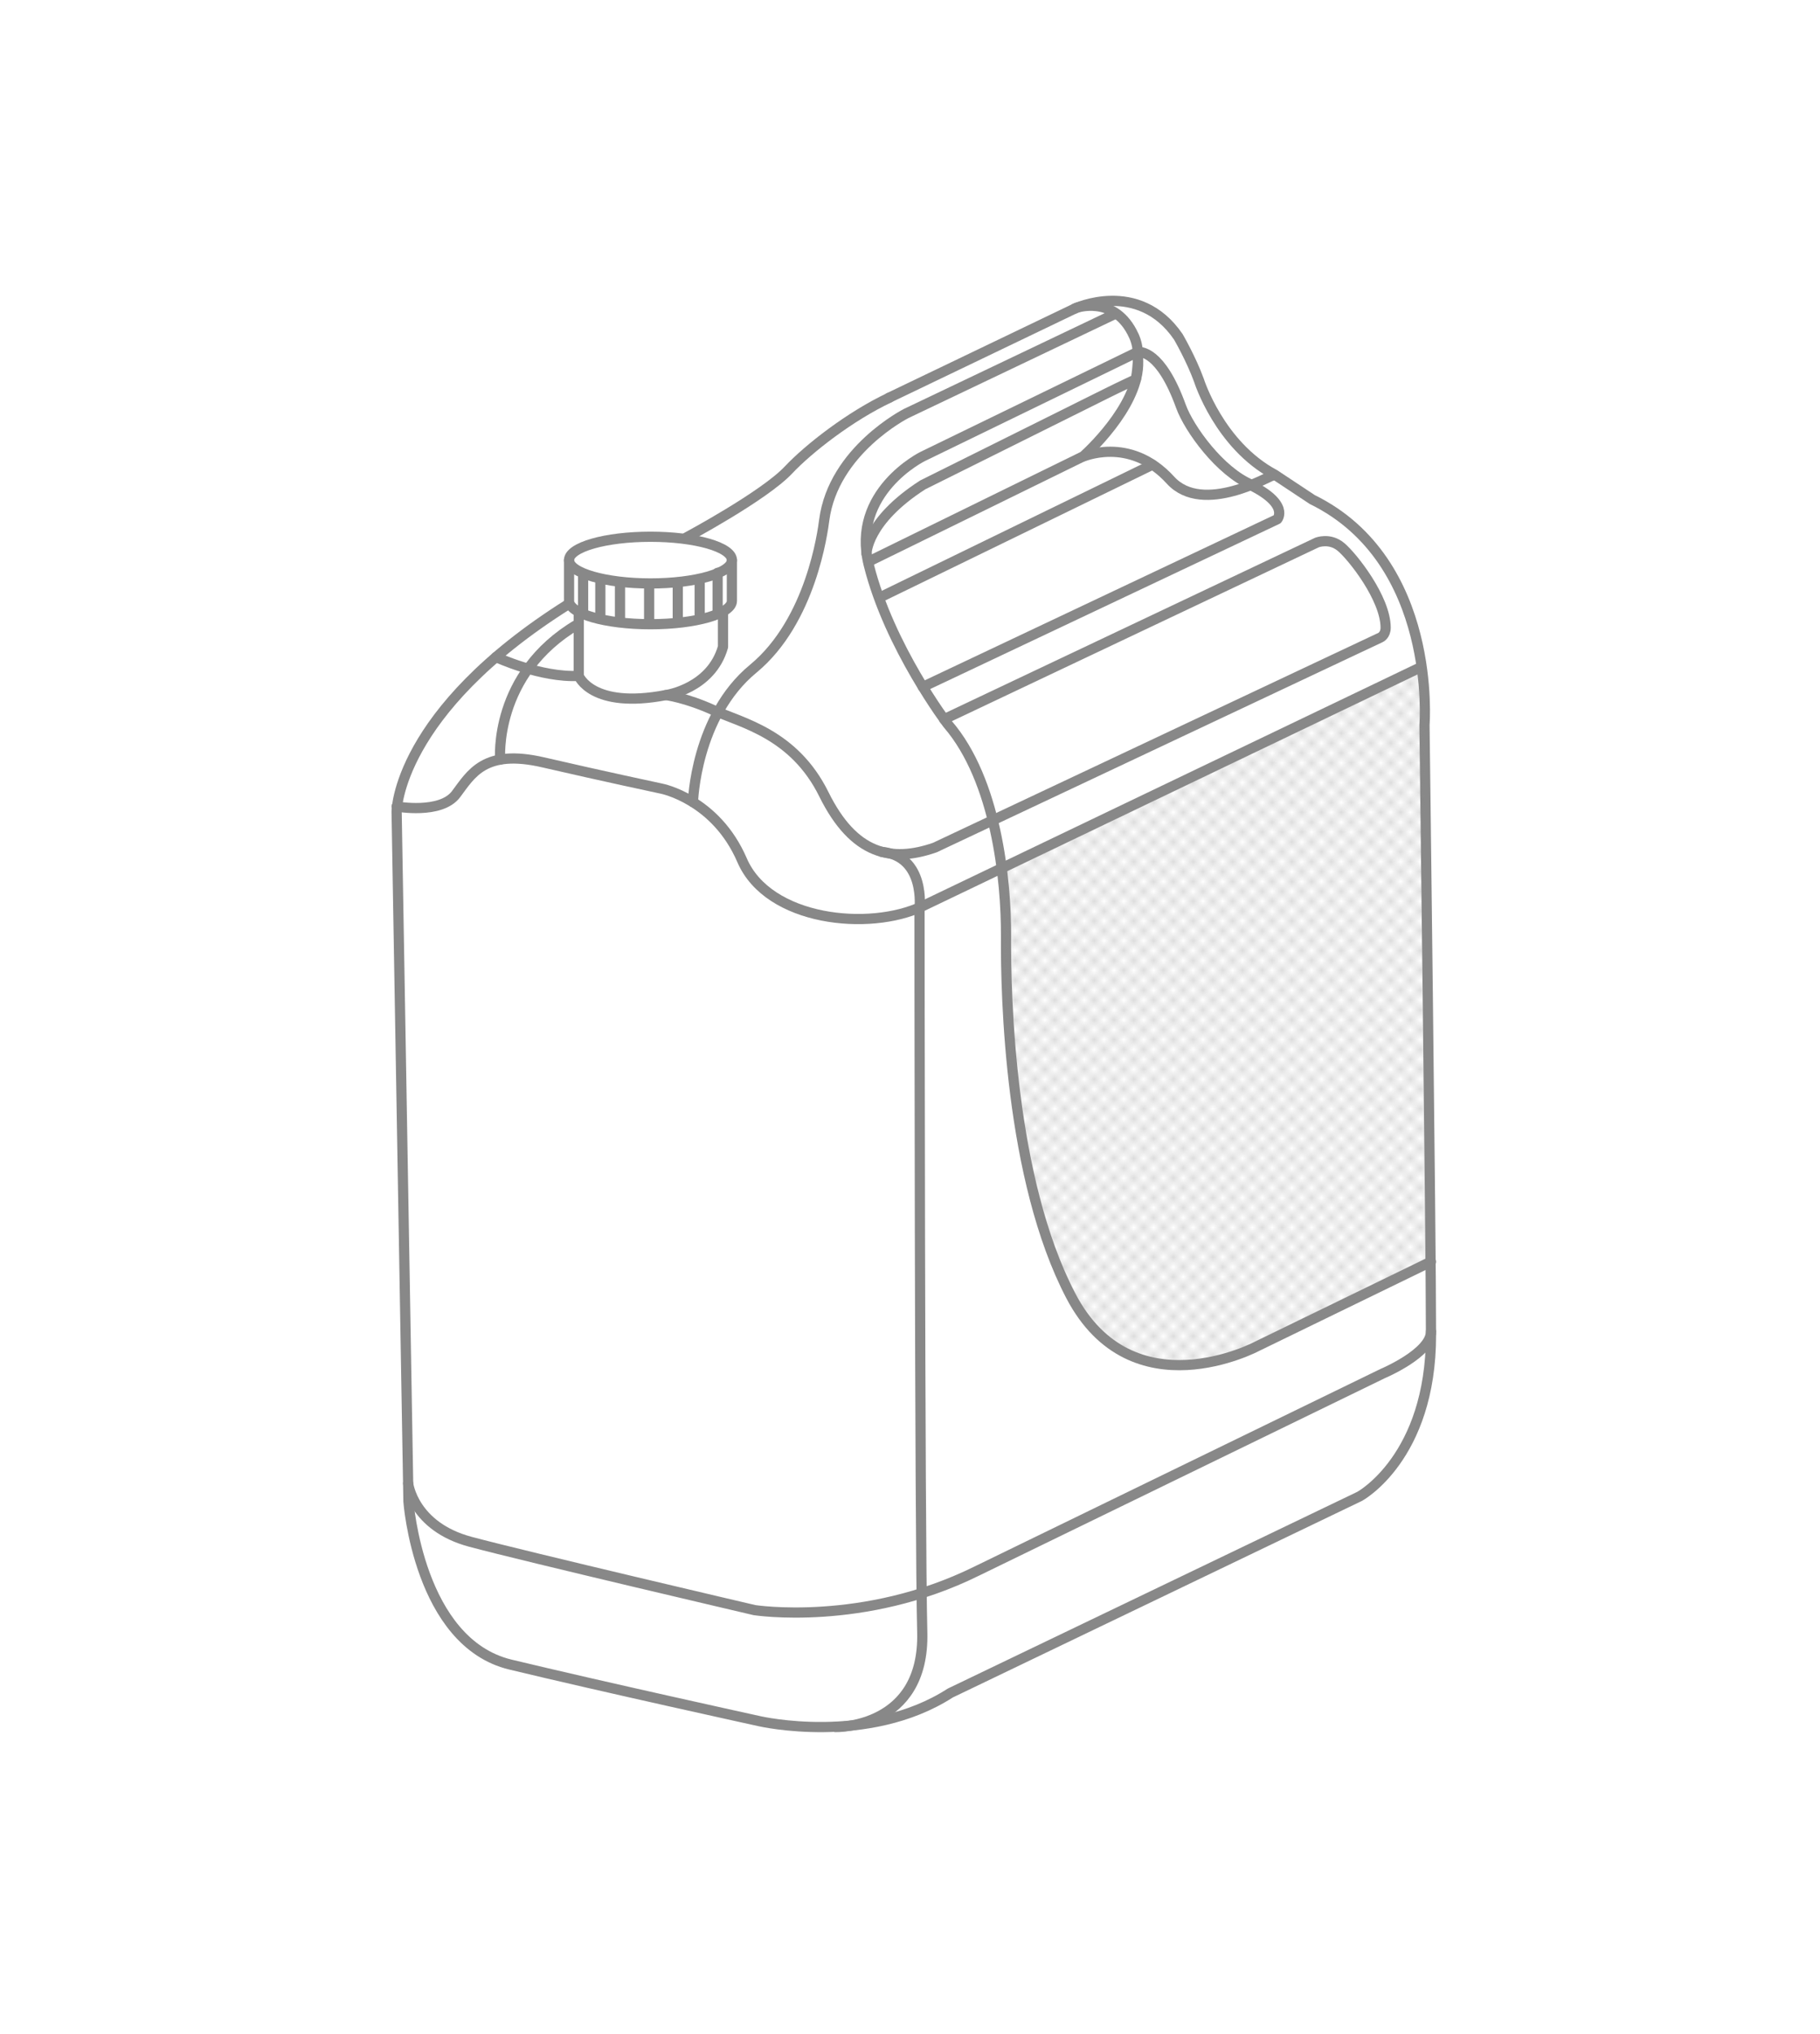 <?xml version="1.0" encoding="utf-8"?>
<!-- Generator: Adobe Illustrator 16.0.0, SVG Export Plug-In . SVG Version: 6.00 Build 0)  -->
<!DOCTYPE svg PUBLIC "-//W3C//DTD SVG 1.1//EN" "http://www.w3.org/Graphics/SVG/1.1/DTD/svg11.dtd">
<svg version="1.1" id="Layer_1" xmlns="http://www.w3.org/2000/svg" xmlns:xlink="http://www.w3.org/1999/xlink" x="0px" y="0px"
	 width="184.175px" height="205.783px" viewBox="227.477 -22.749 184.175 205.783"
	 enable-background="new 227.477 -22.749 184.175 205.783" xml:space="preserve">
<pattern  x="-211.294" y="521.918" width="2" height="2" patternUnits="userSpaceOnUse" id="New_Pattern" viewBox="0 -2 2 2" overflow="visible">
	<g>
		<polygon fill="none" points="0,0 2,0 2,-2 0,-2 		"/>
		<g>
			<polygon fill="none" points="0,0 2,0 2,-2 0,-2 			"/>
			<polygon fill="#888888" points="1,-1 0,-1 0,0 1,0 			"/>
			<polygon fill="#888888" points="2,-2 1,-2 1,-1 2,-1 			"/>
		</g>
	</g>
</pattern>
<g>
	
		<path fill="none" stroke="#888888" stroke-width="1.032" stroke-linecap="round" stroke-linejoin="round" stroke-miterlimit="10" d="
		M267.612,58.837c0,0,4.466,0.814,6.013-1.248s2.888-4.589,8.817-3.218c5.93,1.372,11.982,2.661,11.982,2.661
		s5.477,1.052,8.147,7.239c2.661,6.188,12.901,7.188,18.232,4.662l50.357-24.142"/>
	
		<path fill="none" stroke="#888888" stroke-width="1.032" stroke-linecap="round" stroke-linejoin="round" stroke-miterlimit="10" d="
		M268.778,127.312c0,0,0.505,4.363,6.311,5.91c5.797,1.547,28.742,6.91,28.742,6.91s11.024,1.721,22.492-3.951l41.064-19.975
		c0,0,4.908-2.062,4.898-4.26"/>
	
		<path fill="none" stroke="#888888" stroke-width="1.032" stroke-linecap="round" stroke-linejoin="round" stroke-miterlimit="10" d="
		M312.039,151.96c0,0,9.023,0.205,8.766-9.592s-0.277-73.147-0.277-73.147s0.671-5.342-3.826-5.795"/>
	
		<path fill="none" stroke="#888888" stroke-width="1.032" stroke-linecap="round" stroke-linejoin="round" stroke-miterlimit="10" d="
		M320.857,46.74l35.877-16.965c0,0,1.32-1.547-2.919-3.558"/>
	
		<path fill="none" stroke="#888888" stroke-width="1.032" stroke-linecap="round" stroke-linejoin="round" stroke-miterlimit="10" d="
		M340.245,9.037l-21.069,10.045c0,0-7.363,3.723-8.291,10.776c-0.154,1.165-1.32,10.2-7.179,15.036
		c-5.867,4.827-6.104,13.499-6.104,13.499"/>
	
		<path fill="none" stroke="#888888" stroke-width="1.032" stroke-linecap="round" stroke-linejoin="round" stroke-miterlimit="10" d="
		M342.627,12.842l-21.77,10.581c0,0-7.312,3.589-5.467,10.973c2.084,8.333,7.993,16.108,7.993,16.108
		c4.898,5.672,5.93,15.83,5.899,21.42c-0.043,6.146,0.38,24.595,6.558,36.414c6.188,11.828,18.821,5.115,18.821,5.115l17.624-8.57"
		/>
	
		<line fill="none" stroke="#888888" stroke-width="1.032" stroke-linecap="round" stroke-linejoin="round" stroke-miterlimit="10" x1="344.102" y1="24.258" x2="316.711" y2="37.592"/>
	
		<path fill="none" stroke="#888888" stroke-width="1.032" stroke-linecap="round" stroke-linejoin="round" stroke-miterlimit="10" d="
		M315.576,33.962l21.317-10.447c0,0,4.867-2.269,9.033,2.311c3.301,3.619,10.189-0.547,10.303-0.454"/>
	
		<path fill="none" stroke="#888888" stroke-width="1.032" stroke-linecap="round" stroke-linejoin="round" stroke-miterlimit="10" d="
		M277.667,43.718c0,0,4.508,2.104,8.375,1.908c0,0,1.299,3.383,8.827,1.939c0,0,2.001,0.248,4.837,1.537s8.126,2.382,11.147,8.508
		c3.033,6.126,6.838,6.899,11.221,5.383l45.108-21.254c0,0,0.516-0.227,0.516-1c-0.011-2.96-3.353-7.188-4.519-8.158
		c-1.154-0.969-2.443-0.443-2.443-0.443l-37.724,17.872"/>
	
		<path fill="none" stroke="#888888" stroke-width="1.032" stroke-linecap="round" stroke-linejoin="round" stroke-miterlimit="10" d="
		M284.968,38.387c-17.355,10.921-17.355,20.966-17.355,20.966l1.197,69.786c0,0,1.031,14.262,10.312,16.5
		c9.28,2.238,25.235,5.734,25.235,5.734s10.951,2.516,19.284-2.855l41.426-19.895c0,0,7.219-3.908,7.219-16.324
		c0-10.148-0.66-61.712-0.66-61.712s1.362-16.572-11.354-22.801l-3.816-2.527c-5.599-2.99-7.651-9.528-7.651-9.528
		c-0.794-2.187-2.094-4.415-2.094-4.415c-4.043-5.898-10.498-2.836-10.498-2.836"/>
	
		<path fill="none" stroke="#888888" stroke-width="1.032" stroke-linecap="round" stroke-linejoin="round" stroke-miterlimit="10" d="
		M296.921,31.632c0,0,7.879-4.208,10.344-6.837c2.073-2.197,6.249-5.445,10.231-7.322"/>
	
		<path fill="none" stroke="#888888" stroke-width="1.032" stroke-linecap="round" stroke-linejoin="round" stroke-miterlimit="10" d="
		M285.062,33.911v4.125c0,1.299,3.691,2.362,8.239,2.362c4.559,0,8.24-1.062,8.24-2.362v-4.125"/>
	
		<path fill="none" stroke="#888888" stroke-width="1.032" stroke-linecap="round" stroke-linejoin="round" stroke-miterlimit="10" d="
		M301.541,33.911c0,1.299-3.682,2.361-8.24,2.361c-4.548,0-8.239-1.062-8.239-2.361c0-1.31,3.691-2.362,8.239-2.362
		C297.859,31.549,301.541,32.601,301.541,33.911z"/>
	
		<line fill="none" stroke="#888888" stroke-width="1.032" stroke-linecap="round" stroke-linejoin="round" stroke-miterlimit="10" x1="288.228" y1="35.963" x2="288.228" y2="39.604"/>
	
		<line fill="none" stroke="#888888" stroke-width="1.032" stroke-linecap="round" stroke-linejoin="round" stroke-miterlimit="10" x1="286.485" y1="35.468" x2="286.485" y2="39.109"/>
	
		<line fill="none" stroke="#888888" stroke-width="1.032" stroke-linecap="round" stroke-linejoin="round" stroke-miterlimit="10" x1="290.218" y1="36.221" x2="290.218" y2="39.8"/>
	
		<line fill="none" stroke="#888888" stroke-width="1.032" stroke-linecap="round" stroke-linejoin="round" stroke-miterlimit="10" x1="293.167" y1="36.582" x2="293.167" y2="39.872"/>
	
		<line fill="none" stroke="#888888" stroke-width="1.032" stroke-linecap="round" stroke-linejoin="round" stroke-miterlimit="10" x1="296.064" y1="36.561" x2="296.064" y2="40.016"/>
	
		<line fill="none" stroke="#888888" stroke-width="1.032" stroke-linecap="round" stroke-linejoin="round" stroke-miterlimit="10" x1="300.097" y1="35.2" x2="300.097" y2="39.109"/>
	
		<line fill="none" stroke="#888888" stroke-width="1.032" stroke-linecap="round" stroke-linejoin="round" stroke-miterlimit="10" x1="298.282" y1="35.942" x2="298.282" y2="39.841"/>
	
		<path fill="none" stroke="#888888" stroke-width="1.032" stroke-linecap="round" stroke-linejoin="round" stroke-miterlimit="10" d="
		M294.869,47.565c0,0,4.568-0.639,5.774-4.878v-3.455"/>
	
		<line fill="none" stroke="#888888" stroke-width="1.032" stroke-linecap="round" stroke-linejoin="round" stroke-miterlimit="10" x1="286.042" y1="45.626" x2="286.042" y2="39.212"/>
	
		<path fill="none" stroke="#888888" stroke-width="1.032" stroke-linecap="round" stroke-linejoin="round" stroke-miterlimit="10" d="
		M278.091,54.093c0,0-0.732-8.652,7.848-13.695"/>
	
		<path fill="none" stroke="#888888" stroke-width="1.032" stroke-linecap="round" stroke-linejoin="round" stroke-miterlimit="10" d="
		M317.413,17.503l18.975-9.106c0,0,3.651-1.289,5.631,2.424c0.599,1.124,0.814,2.125,0.413,4.795c0,0-1.765,0.825-2.878,1.382
		L320.857,26.3c-5.734,3.691-5.693,6.961-5.693,6.961"/>
	
		<path fill="none" stroke="#888888" stroke-width="1.032" stroke-linecap="round" stroke-linejoin="round" stroke-miterlimit="10" d="
		M342.627,12.842c0.217,0.031,2.29-0.196,4.353,5.507c0.824,2.279,3.97,6.621,7.146,7.941"/>
	
		<path fill="none" stroke="#888888" stroke-width="1.032" stroke-linecap="round" stroke-linejoin="round" stroke-miterlimit="10" d="
		M337.13,23.392c1.073-0.979,5.93-5.692,5.497-9.982"/>
</g>
<path opacity="0.3" fill="url(#New_Pattern)" d="M371.631,44.659l-42.462,20.625l-0.086,6.64c-0.043,6.146,0.58,24.595,6.758,36.414
	c6.188,11.828,18.821,5.115,18.821,5.115l17.224-8.37L371.631,44.659z"/>
</svg>
